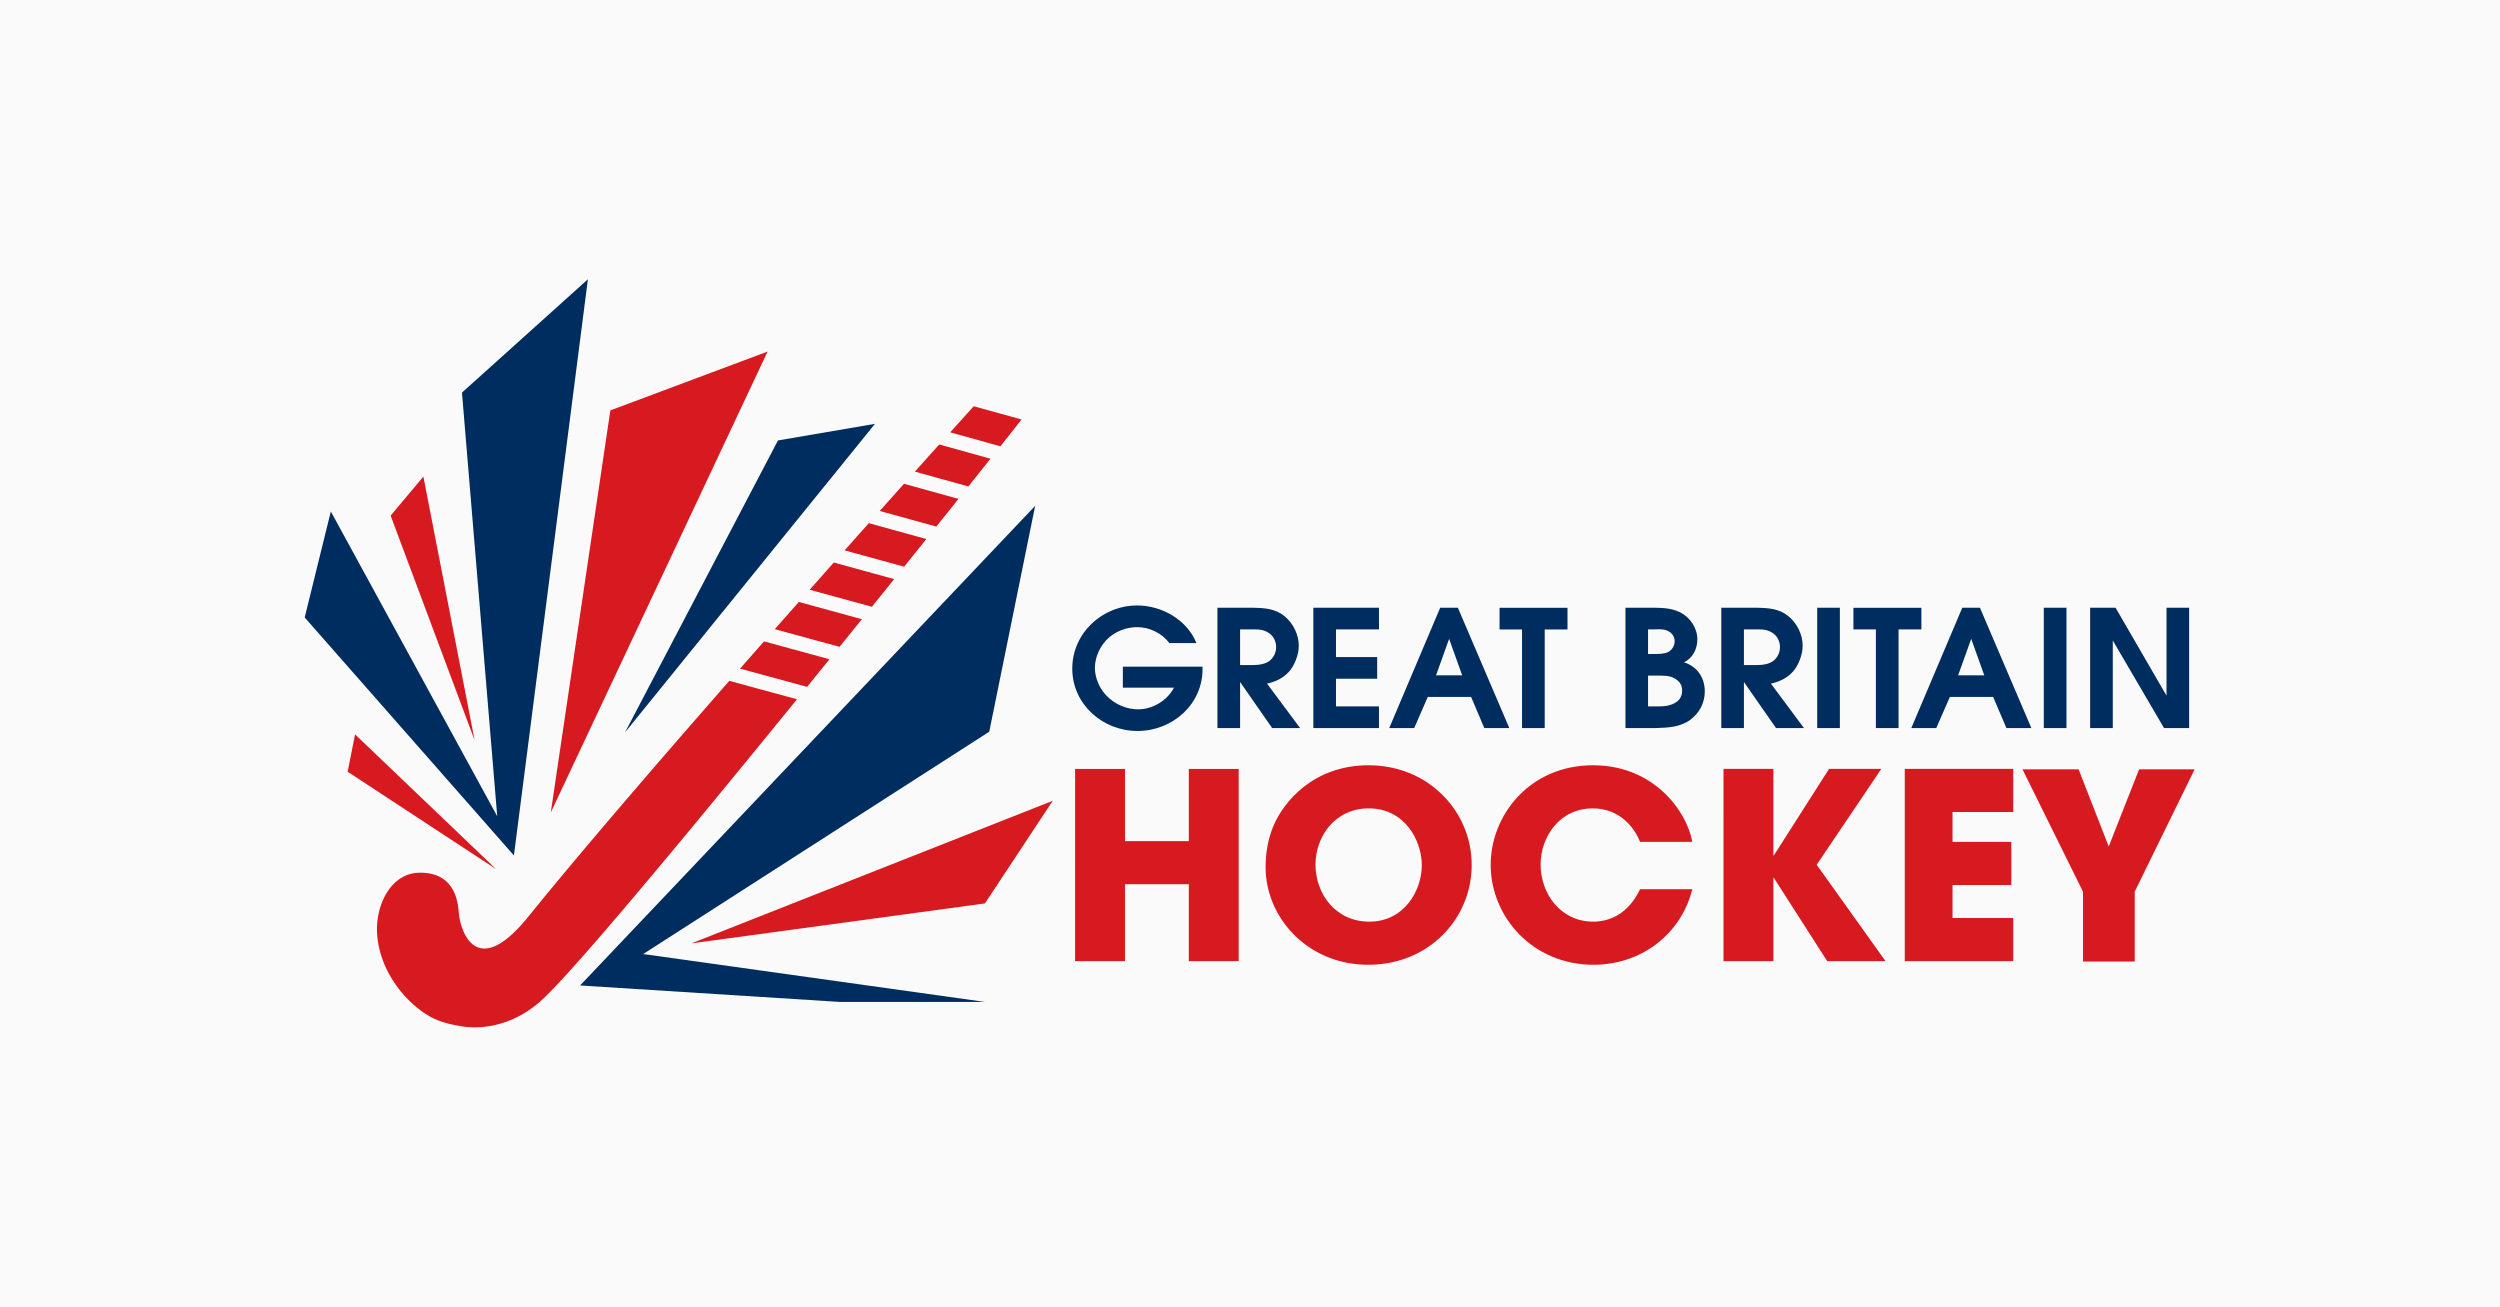 <svg xmlns="http://www.w3.org/2000/svg" width="1280" height="669" viewBox="0 0 1280 669">
  <g fill="none" fill-rule="evenodd">
    <path fill="#FAFAFA" d="M0 0h1280v669H0z"/>
    <g fill-rule="nonzero">
      <path fill="#002D5F" d="M598.684 329.264c-3.727-5.084-10.153-8.164-16.426-8.164-5.327 0-10.492 1.91-14.467 5.324-4.31 3.753-7.205 9.834-7.205 15.501 0 5.17 2.37 10.677 6.015 14.331 4.248 4.407 10.162 6.914 16.168 6.914 7.367 0 14.906-4.496 18.284-11.08h-26.158v-10.762h40.797v1.34c0 17.995-15.403 31.597-33.262 31.597-18.046 0-33.43-13.837-33.43-31.916C549 324.18 564.313 310 582.258 310c12.699 0 25.565 7.426 30.314 19.25h-13.888v.014zm24.635-18.091h18.112c5.93.084 11.524.423 16.259 4.322 4.486 3.678 7.281 9.434 7.281 15.177 0 4.506-2.116 10.084-5.165 13.414-3.043 3.254-6.85 5.013-11.089 5.926l16.933 22.754h-14.305l-16.421-23.587v23.587h-11.605v-61.593zm17.96 29.348c3.043 0 6.937-.424 9.22-2.592 1.859-1.745 2.881-4.073 2.881-6.664 0-2.672-1.19-5.33-3.392-6.923-2.714-1.99-5.413-2.155-8.628-2.075h-6.436v18.254h6.354zm31.154-29.346h33.61v11.077h-22.016v14.166h21.089v11.091h-21.089v14.171h22.016v11.086h-33.61zm64.945-.002h9.058l26.325 61.593h-12.794l-6.76-15.92h-22.184l-6.951 15.92h-12.78l26.086-61.593zm11.256 34.587l-6.684-18.676-6.689 18.676h13.373zm30.648-23.49h-11.511v-11.081h34.791v11.081h-11.677v50.505h-11.603zm52.924-11.097h11.343c5.666 0 11.423-.26 16.683 2.332 5.165 2.592 8.806 8.085 8.806 13.837 0 4.84-2.284 9.6-6.856 11.754 6.856 2.163 10.664 7.915 10.664 14.923 0 6.001-2.795 11.085-7.602 14.67-4.997 3.583-11.342 3.917-17.352 4.077H832.23v-61.593h-.024zM846 334.853c2.46 0 5.676.08 7.864-.912 2.202-.997 3.56-3.34 3.56-5.672 0-2.498-1.597-4.501-3.895-5.418-2.197-.993-5.174-.584-7.615-.584h-2.117v12.586H846zm2.632 26.827c3.378 0 6.507-.174 9.565-2.168 2.117-1.41 3.048-3.419 3.048-5.996 0-3.01-1.443-4.835-4.142-6.35-2.632-1.335-5.413-1.25-8.213-1.25h-5.093v15.755h4.835v.01zm32.677-50.507h18.112c5.93.084 11.51.423 16.259 4.322 4.472 3.678 7.281 9.434 7.281 15.177 0 4.506-2.116 10.084-5.174 13.414-3.034 3.254-6.856 5.013-11.08 5.926l16.923 22.754h-14.305l-16.435-23.587v23.587H881.3v-61.593h.009zm17.935 29.348c3.049 0 6.947-.424 9.236-2.587 1.854-1.75 2.866-4.078 2.866-6.67 0-2.67-1.19-5.328-3.377-6.922-2.728-1.99-5.418-2.155-8.629-2.075h-6.45v18.254h6.354zm31.17 32.245h11.598v-61.591h-11.598zm30.05-50.496h-11.511v-11.081h34.8v11.081h-11.686v50.505h-11.603zm44.212-11.097h9.059l26.32 61.593h-12.78l-6.77-15.92h-22.188l-6.937 15.92h-12.79l26.086-61.593zm11.27 34.587l-6.688-18.676-6.689 18.676h13.378zm30.476 27.006h11.603v-61.591h-11.603zm23.709-61.591h13.046l26.084 45.01v-45.01h11.589v61.591h-12.866l-26.236-44.849v44.849h-11.594v-61.591z"/>
      <path fill="#D71920" d="M550.448 393.68h25.544v36.972h32.679V393.68h25.535v98.411h-25.535v-39.373h-32.679v39.373h-25.544zm150.215-1.864c30.811 0 52.841 23.676 52.841 51.068 0 27.42-21.886 51.077-52.946 51.077-31.48 0-52.57-24.612-52.57-49.864 0-6.523.941-13.85 3.928-21.023 5.274-12.75 20.816-31.258 48.747-31.258m.415 80.077c18.103 0 26.885-16.212 26.885-28.863 0-12.77-8.772-29.141-27.157-29.141-17.673 0-27.276 14.909-27.276 28.732 0 15.172 10.401 29.272 27.548 29.272m165.38-16.634c-5.796 23.272-26.364 38.703-50.534 38.703-31.347 0-52.694-24.612-52.694-51.199 0-25.143 19.742-50.945 52.422-50.945 31.346 0 48.092 23.817 50.806 39.23h-26.755c-2.858-7.314-10.411-17.158-24.185-17.158-17.148 0-26.741 14.768-26.741 28.727 0 14.895 10.262 29.264 26.875 29.264 15.933 0 22.421-13.174 24.05-16.622h26.756zm15.97-61.579h25.536v44.285h.262l28.243-44.285h26.757l-33.085 49.085 35.239 49.34h-29.852l-27.274-42.55h-.272v42.55h-25.544V393.68zm92.807 0h55.539v22.08h-31.083v15.286h30.11v22.079h-30.11v16.9h31.083v22.066h-55.539zm91.248 62.845l-30.977-62.623h28.726l15.431 39.493 15.555-39.493h28.432l-30.677 62.623v35.774h-26.481v-35.774z"/>
      <path fill="#002D5F" d="M506.495 374.636L329.301 488.473 504.391 513h-74.256L297 504.56 530 259z"/>
      <path fill="#D71920" d="M504.29 462.547L539 410l-185 73z"/>
      <path fill="#002D5F" d="M301 143l-37.876 295L156 316.144l13.385-54.264 85.195 156.036-18.056-216.906z"/>
      <path fill="#D71920" d="M181.787 376L178 395.126 254 445z"/>
      <path fill="#002D5F" d="M448 217l-49.682 8.51L320 375z"/>
      <path fill="#D71920" d="M282 416l111-236-80.505 30.118zm-82-152.008L243 379l-26.226-135z"/>
      <path fill="#D71920" d="M468.419 241.481l27.386 7.577c4.181-5.236 7.971-10.001 11.304-14.187l-26.208-7.306a8342.409 8342.409 0 0 0-12.482 13.916zm-35.983 40.302l30.471 8.367c3.92-4.878 7.72-9.605 11.376-14.16l-29.436-8.129c-4.005 4.471-8.139 9.129-12.41 13.922zM270.49 469.346c-26.766 33.06-34.68 6.998-35.52-1.294-.4-4.022-.767-21.484-20.182-21.218-15.095.196-22.58 17.224-21.722 31.09 1.383 22.362 18.857 39.736 31.3 44.529 3.481 1.34 7.281 2.233 10.976 2.821 0 0 21.279 5.321 41.618-12.851 16.096-14.384 74.978-85.35 131.09-154.396l-34.643-9.431c-37.847 43.22-76.375 87.974-102.917 120.75zM498.537 208s-4.406 4.877-12.03 13.347l25.699 7.161c6.522-8.24 10.417-13.188 10.794-13.748L498.537 208zm-48.121 53.616l28.988 7.993c3.99-4.994 7.78-9.717 11.342-14.174l-27.872-7.74a3852.62 3852.62 0 0 0-12.458 13.92zm-71.507 80.729l34.323 9.334c3.843-4.742 7.657-9.456 11.447-14.132l-33.493-9.165a5563.974 5563.974 0 0 0-12.277 13.963zm17.779-20.205l33.16 9.04c3.857-4.765 7.67-9.493 11.433-14.136l-32.254-8.848a5839.727 5839.727 0 0 0-12.34 13.944zm17.85-20.19l31.873 8.717c3.871-4.821 7.676-9.53 11.4-14.164l-30.9-8.493c-4.048 4.55-8.168 9.194-12.373 13.94z"/>
    </g>
  </g>
</svg>
